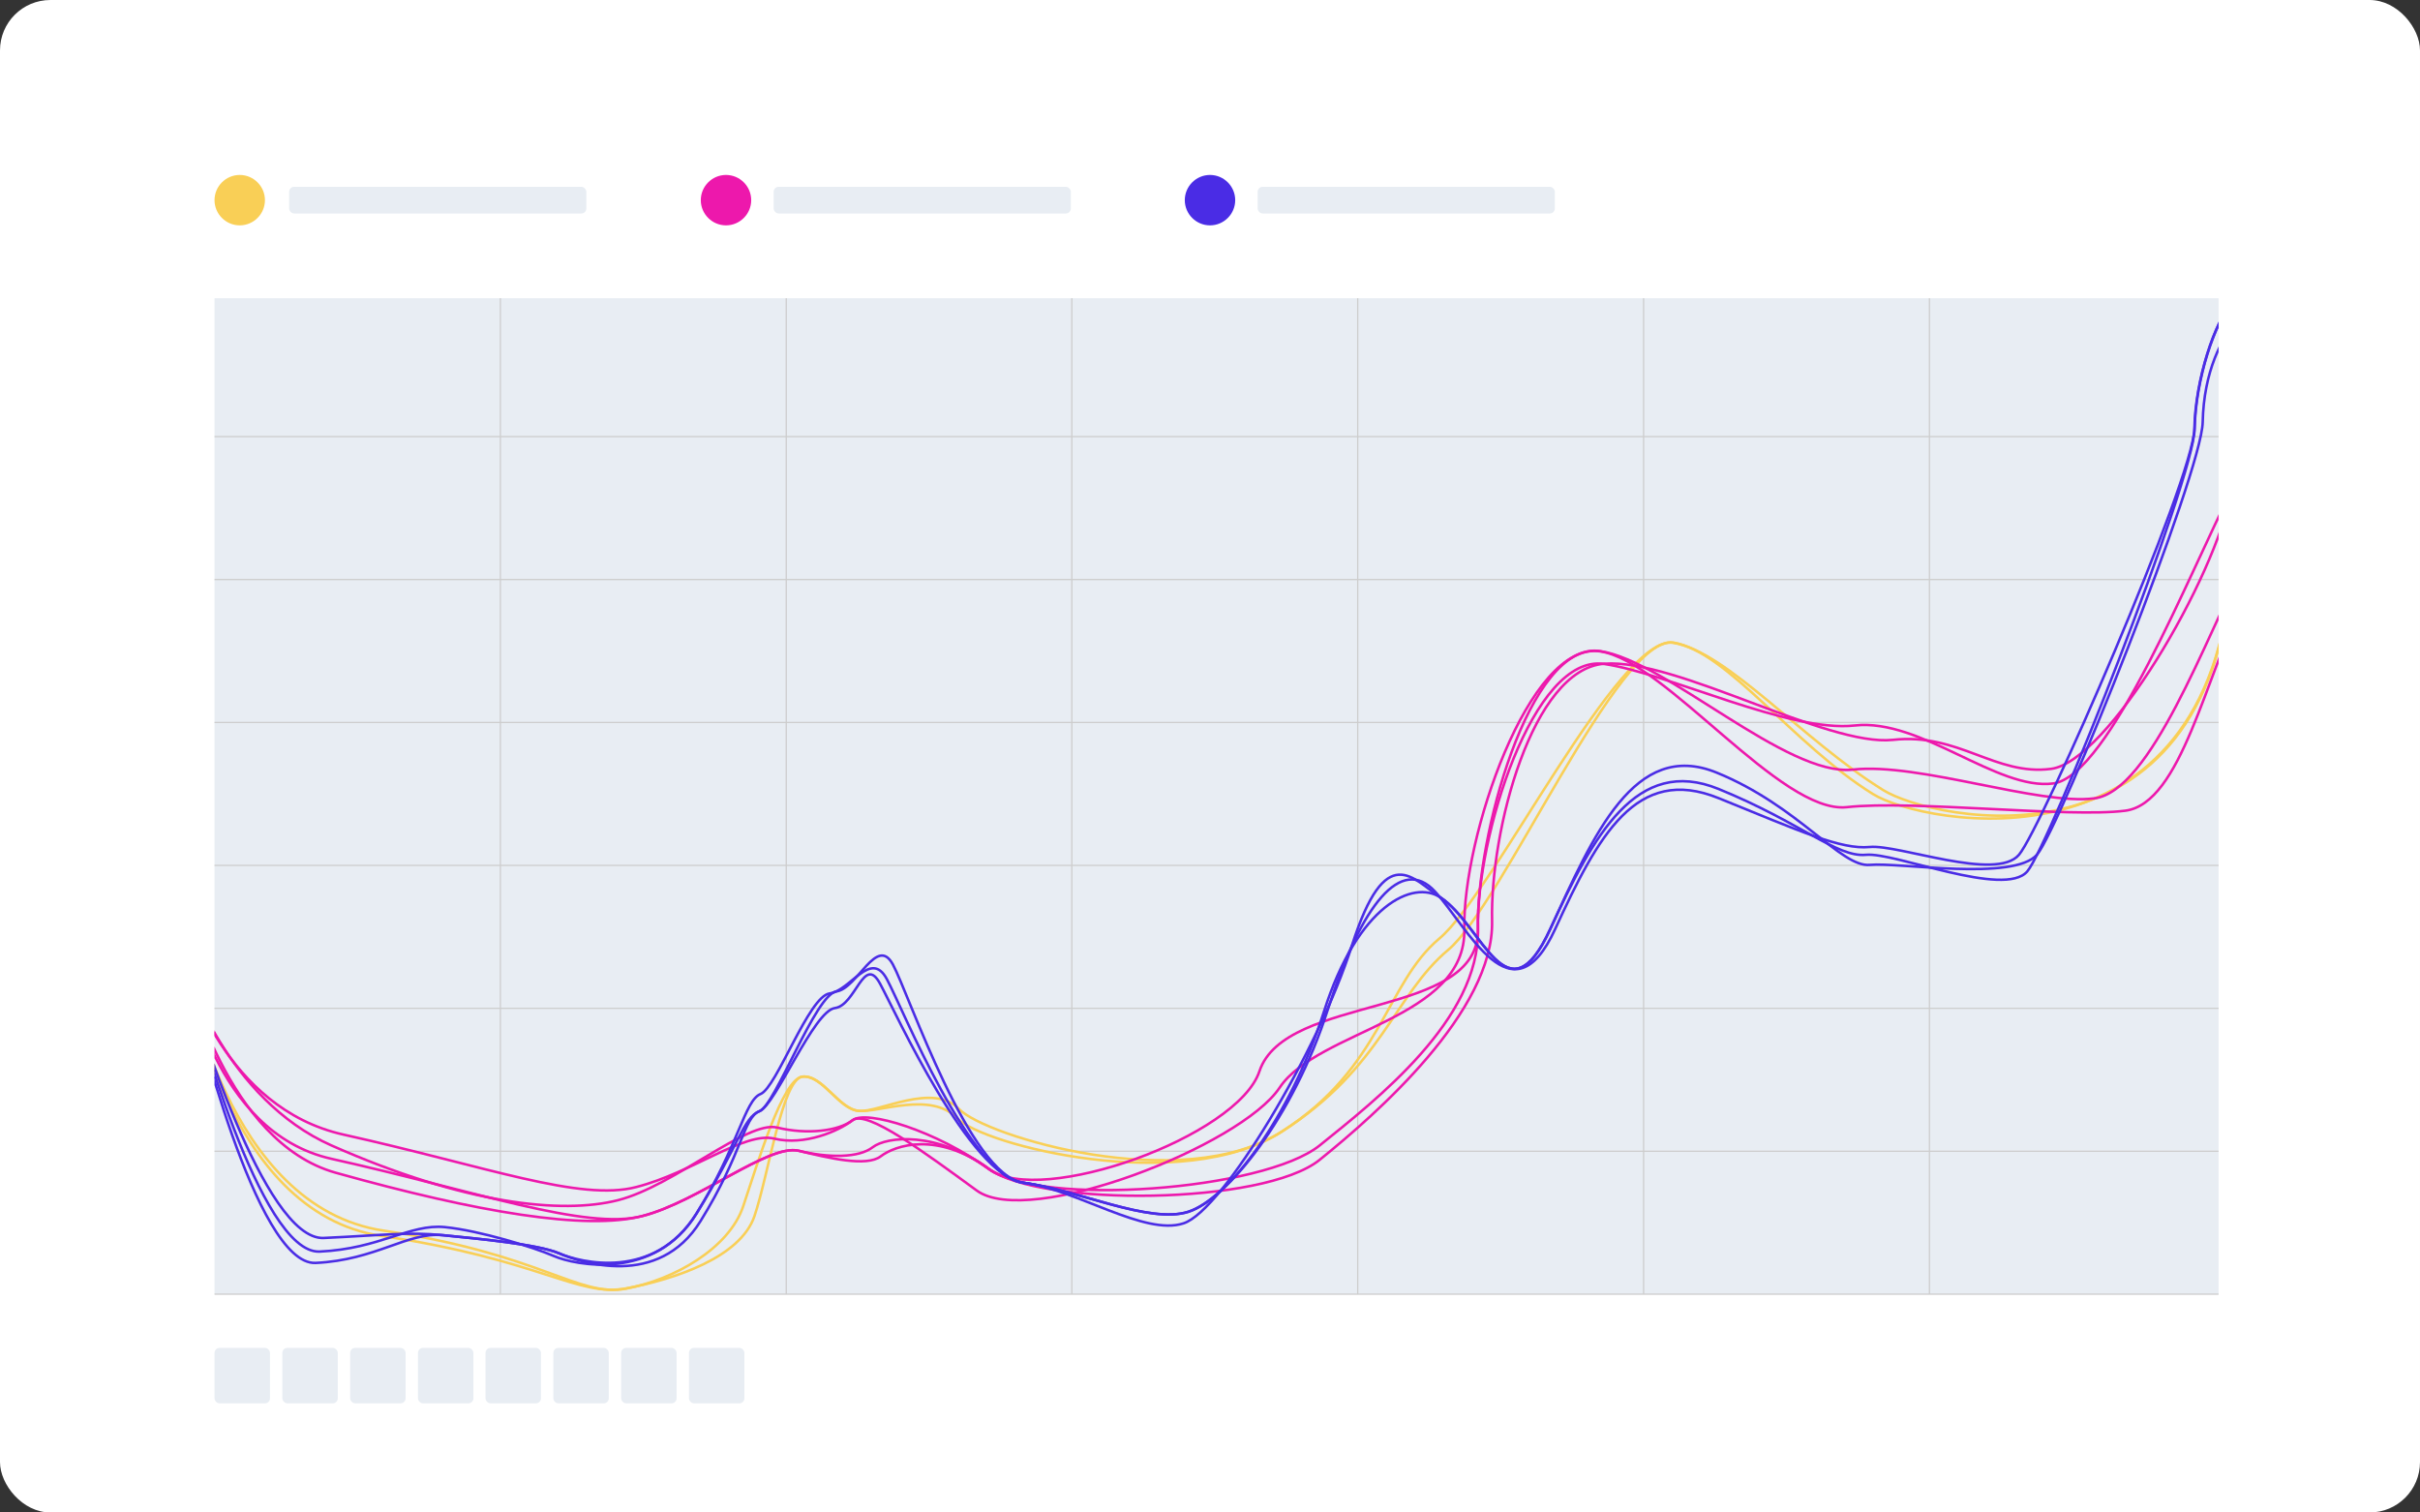 <?xml version="1.0" encoding="UTF-8"?>
<svg xmlns="http://www.w3.org/2000/svg" version="1.1" xmlns:xlink="http://www.w3.org/1999/xlink" viewBox="0 0 960 600">
  <rect x="0" y="0" width="960" height="600" fill="#333333" stroke="none"/>
  <defs>
    <style>
      .cls-1 {
        fill: #e8edf3;
      }

      .cls-2 {
        fill: #fff;
      }

      .cls-3 {
        stroke: #cdcdcd;
        stroke-width: .5px;
      }

      .cls-3, .cls-4, .cls-5, .cls-6, .cls-7 {
        fill: none;
      }

      .cls-3, .cls-5, .cls-6, .cls-7 {
        stroke-miterlimit: 10;
      }

      .cls-5 {
        stroke: #f9cf56;
      }

      .cls-8 {
        fill: #4a2ce5;
      }

      .cls-9 {
        fill: #f9cf56;
      }

      .cls-10 {
        fill: #ed18ac;
      }

      .cls-11 {
        clip-path: url(#clippath);
      }

      .cls-6 {
        stroke: #ed18ac;
      }

      .cls-7 {
        stroke: #4a2ce5;
      }
    </style>
    <clipPath id="clippath">
      <rect id="Rechteck_303-2" data-name="Rechteck_303" class="cls-4" x="85.1" y="118.3" width="795" height="395.1"/>
    </clipPath>
  </defs>
  <!-- Generator: Adobe Illustrator 28.8.0, SVG Export Plug-In . SVG Version: 1.2.0 Build 19)  -->
  <g>
    <g id="Handy">
      <rect class="cls-2" y="0" width="960" height="600" rx="20" ry="20"/>
      <g>
        <path class="cls-9" d="M95.1,69.4c-5.5,0-10,4.5-10,10s4.5,10,10,10,10-4.5,10-10-4.5-10-10-10Z"/>
        <path class="cls-10" d="M288,69.4c-5.5,0-10,4.5-10,10s4.5,10,10,10,10-4.5,10-10-4.5-10-10-10Z"/>
        <rect id="Rechteck_303" class="cls-1" x="85.1" y="118.3" width="795" height="395.1"/>
        <g>
          <g>
            <line class="cls-3" x1="85.1" y1="513.4" x2="880.1" y2="513.4"/>
            <line class="cls-3" x1="85.1" y1="456.7" x2="880.1" y2="456.7"/>
            <line class="cls-3" x1="85.1" y1="400" x2="880.1" y2="400"/>
            <line class="cls-3" x1="85.1" y1="343.3" x2="880.1" y2="343.3"/>
            <line class="cls-3" x1="85.1" y1="286.6" x2="880.1" y2="286.6"/>
            <line class="cls-3" x1="85.1" y1="229.9" x2="880.1" y2="229.9"/>
            <line class="cls-3" x1="85.1" y1="173.2" x2="880.1" y2="173.2"/>
          </g>
          <g>
            <line class="cls-3" x1="198.5" y1="118.3" x2="198.5" y2="513.4"/>
            <line class="cls-3" x1="311.9" y1="118.3" x2="311.9" y2="513.4"/>
            <line class="cls-3" x1="425.2" y1="118.3" x2="425.2" y2="513.4"/>
            <line class="cls-3" x1="538.6" y1="118.3" x2="538.6" y2="513.4"/>
            <line class="cls-3" x1="652" y1="118.3" x2="652" y2="513.4"/>
            <line class="cls-3" x1="765.4" y1="118.3" x2="765.4" y2="513.4"/>
          </g>
        </g>
        <rect class="cls-1" x="114.7" y="74.1" width="117.9" height="10.6" rx="2" ry="2"/>
        <rect class="cls-1" x="306.9" y="74.1" width="117.9" height="10.6" rx="2" ry="2"/>
        <path class="cls-8" d="M480,69.4c-5.5,0-10,4.5-10,10s4.5,10,10,10,10-4.5,10-10-4.5-10-10-10Z"/>
        <rect class="cls-1" x="498.9" y="74.1" width="117.9" height="10.6" rx="2" ry="2"/>
        <g>
          <rect class="cls-1" x="85.1" y="534.7" width="22" height="22" rx="2" ry="2"/>
          <rect class="cls-1" x="112" y="534.7" width="22" height="22" rx="2" ry="2"/>
          <rect class="cls-1" x="138.9" y="534.7" width="22" height="22" rx="2" ry="2"/>
          <rect class="cls-1" x="165.8" y="534.7" width="22" height="22" rx="2" ry="2"/>
          <rect class="cls-1" x="192.6" y="534.7" width="22" height="22" rx="2" ry="2"/>
          <rect class="cls-1" x="219.5" y="534.7" width="22" height="22" rx="2" ry="2"/>
          <rect class="cls-1" x="246.4" y="534.7" width="22" height="22" rx="2" ry="2"/>
          <rect class="cls-1" x="273.3" y="534.7" width="22" height="22" rx="2" ry="2"/>
        </g>
        <g class="cls-11">
          <g>
            <path class="cls-5" d="M74.3,386.2s14.3,94.8,77.1,104.1c62.8,9.3,77.9,24.4,97,20.8s45.3-12.2,50.9-28.7c5.6-16.5,11.1-54.6,19.1-55.3s14.3,12.9,22.3,13.6,29.4-11.5,39.8-.7,88.3,34.3,128,8.9c39.8-25.4,44.5-54.1,66-72.1,21.5-18,67.8-125.4,89.3-121.9,21.5,3.6,47.2,40.2,79.2,60.1,19.9,12.4,133.6,33.8,142.3-89.8"/>
            <path class="cls-5" d="M74.3,386.2s15.1,92.6,77.9,102c62.8,9.3,77.1,26.6,96.2,23s40.8-16,46.4-32.6c5.6-16.5,15.6-50.8,23.6-51.5s14.3,12.9,22.3,13.6,28.6-7.9,39,2.9c10.3,10.8,89.1,30.7,128.8,5.3,39.8-25.4,41.1-58.7,62.5-76.6,21.5-18,71.3-120.9,92.8-117.3,21.5,3.6,51.2,38.5,83.2,58.4,19.9,12.4,129.6,35.4,138.3-88.1"/>
            <path class="cls-6" d="M74.3,386.2s15.4,66.8,58.8,79c56.1,15.7,99.4,23,121.7,17.2,22.3-5.7,50.1-28.7,62-25.9,11.9,2.9,27,6.5,32.6,2.2s22.3-10.1,42.9,5c20.7,15.1,108.9,14.4,131.2-3.6,22.3-18,69.2-58.9,68.4-94.8-.8-35.9,15.9-99.8,44.5-102,28.6-2.2,88.3,33,114.5,30.2,26.2-2.9,40.6,14.4,62.8,11.5,22.3-2.9,65.2-75.4,71.6-110.6"/>
            <path class="cls-6" d="M74.3,386.2s10.1,63,57.2,73.5c57,12.7,101,28.5,123.3,22.7,22.3-5.7,50.1-28.7,62-25.9,11.9,2.9,23.9,2.9,29.4-1.4,5.6-4.3,25.4-6.5,46.1,8.6,20.7,15.1,108.9,8.6,131.2-9.3,22.3-18,63.6-50,62.8-85.9s21.8-109.4,50.1-105.1c26.1,3.9,73.2,27.3,99.4,24.4,26.2-2.9,56.5,25.9,78.7,23,22.3-2.9,54.9-85.5,70.8-116.3"/>
            <path class="cls-6" d="M74.3,386.2s14.8,53.4,62,63.9c57,12.7,93.8,26.6,116.1,20.8,22.3-5.7,42.9-22.1,54.8-19.2s25.5-3,31-7.3,33.4,4.3,54.1,19.4c20.7,15.1,98.7-13,107.3-38.8,10.3-30.9,87.5-20.6,86.7-56.5s20.2-114.4,48.5-110.2c26.1,3.9,74,49.9,100.2,47,26.2-2.9,73.7,14.3,95.9,11.4,22.3-2.9,44-63.4,59.9-94.3"/>
            <path class="cls-6" d="M74.3,386.2s15.6,49.8,57.2,68.2c52.7,23.3,91.4,27.4,113.7,21.7,22.3-5.7,51.2-31.7,63.1-28.8,11.9,2.9,24.3,1.4,29.9-2.9s28.6,12.8,49.3,27.9c20.7,15.1,104.7-17.7,120.1-40.8s74.1-27,73.3-63c-.8-35.9,25.6-114.4,53.9-110.1,26.1,3.9,71.6,64.6,97.8,61.8,26.2-2.9,88.3,4.3,110.5,1.4,22.3-2.9,31.8-53.9,47.7-84.7"/>
            <path class="cls-7" d="M76.9,398.7s26,98.9,49.9,97.8c23.9-1.1,35.8-11.1,49.7-9.7,13.9,1.4,35,7.9,43.3,11.5,8.3,3.6,39.8,10.1,56.5-16.9,16.7-26.9,19.1-44.9,25.4-47.4,6.4-2.5,19.1-38.8,27.4-39.9,8.3-1.1,16.3-17.6,22.7-5.7,6.4,11.8,32.8,78.1,54.1,80.8,21.3,2.7,50,16.5,65.5,11.5,15.5-5,41.7-37.7,55.3-80.1,13.5-42.4,29.3-61.3,42.5-47,13.2,14.3,30.6,52.2,47.7,15,17.1-37.2,32.2-65.2,64.8-52s48.5,20.5,60,19.4,50.1,13.8,59.2,3.1c9.1-10.7,69.2-148.9,69.6-169s8.3-42.7,14.7-49.6"/>
            <path class="cls-7" d="M76.9,398.7s27.6,93.5,51.5,92.4,33.4-2.5,47.3-1.1c13.9,1.4,37.8,3.6,46.1,7.2,8.3,3.6,37.8,11.1,54.5-15.8,16.7-26.9,18.6-38.1,25-40.6s21.5-39.8,29.9-40.9c8.3-1.1,11.5-21.5,17.9-9.7,6.4,11.8,35.6,76.3,56.9,79,21.3,2.7,50,16.5,65.5,11.5,15.5-5,40.2-37,53.7-79.4,13.5-42.4,35.4-52.4,46.2-45.3,16.7,10.9,26.5,49.8,43.6,12.5,17.1-37.2,34.2-68.8,66.8-55.5,32.6,13.3,46.9,27.2,58.4,26.1,11.5-1.1,54.9,17.2,64,6.6,9.1-10.7,66-155.5,66.4-175.6s8.3-42.7,14.7-49.6"/>
            <path class="cls-7" d="M76.9,398.7s24.4,103.4,48.3,102.3c23.9-1.1,36.6-12.4,50.5-11,13.9,1.4,37.8,3.6,46.1,7.2,8.3,3.6,39.4,14.2,56.1-12.8,16.7-26.9,17-41.1,23.4-43.6s22.2-46.4,30.5-47.5c8.3-1.1,16-22.5,22.4-10.7,6.4,11.8,30.4,83.8,51.8,86.6,21.3,2.7,48,21.2,63.5,16.1,15.5-5,53.3-67.9,66.8-110.2,13.5-42.4,24.3-26.2,35.1-19.1,16.7,10.9,26.5,49.8,43.6,12.5,17.1-37.2,33.4-75.3,66-62,32.6,13.3,49.3,37.7,60.8,36.6,11.5-1.1,57.1,6.6,66.3-4.1,9.1-10.7,65.3-151.4,65.7-171.5.4-20.1,7.6-33.8,13.9-40.6"/>
          </g>
        </g>
      </g>
    </g>
  </g>
</svg>